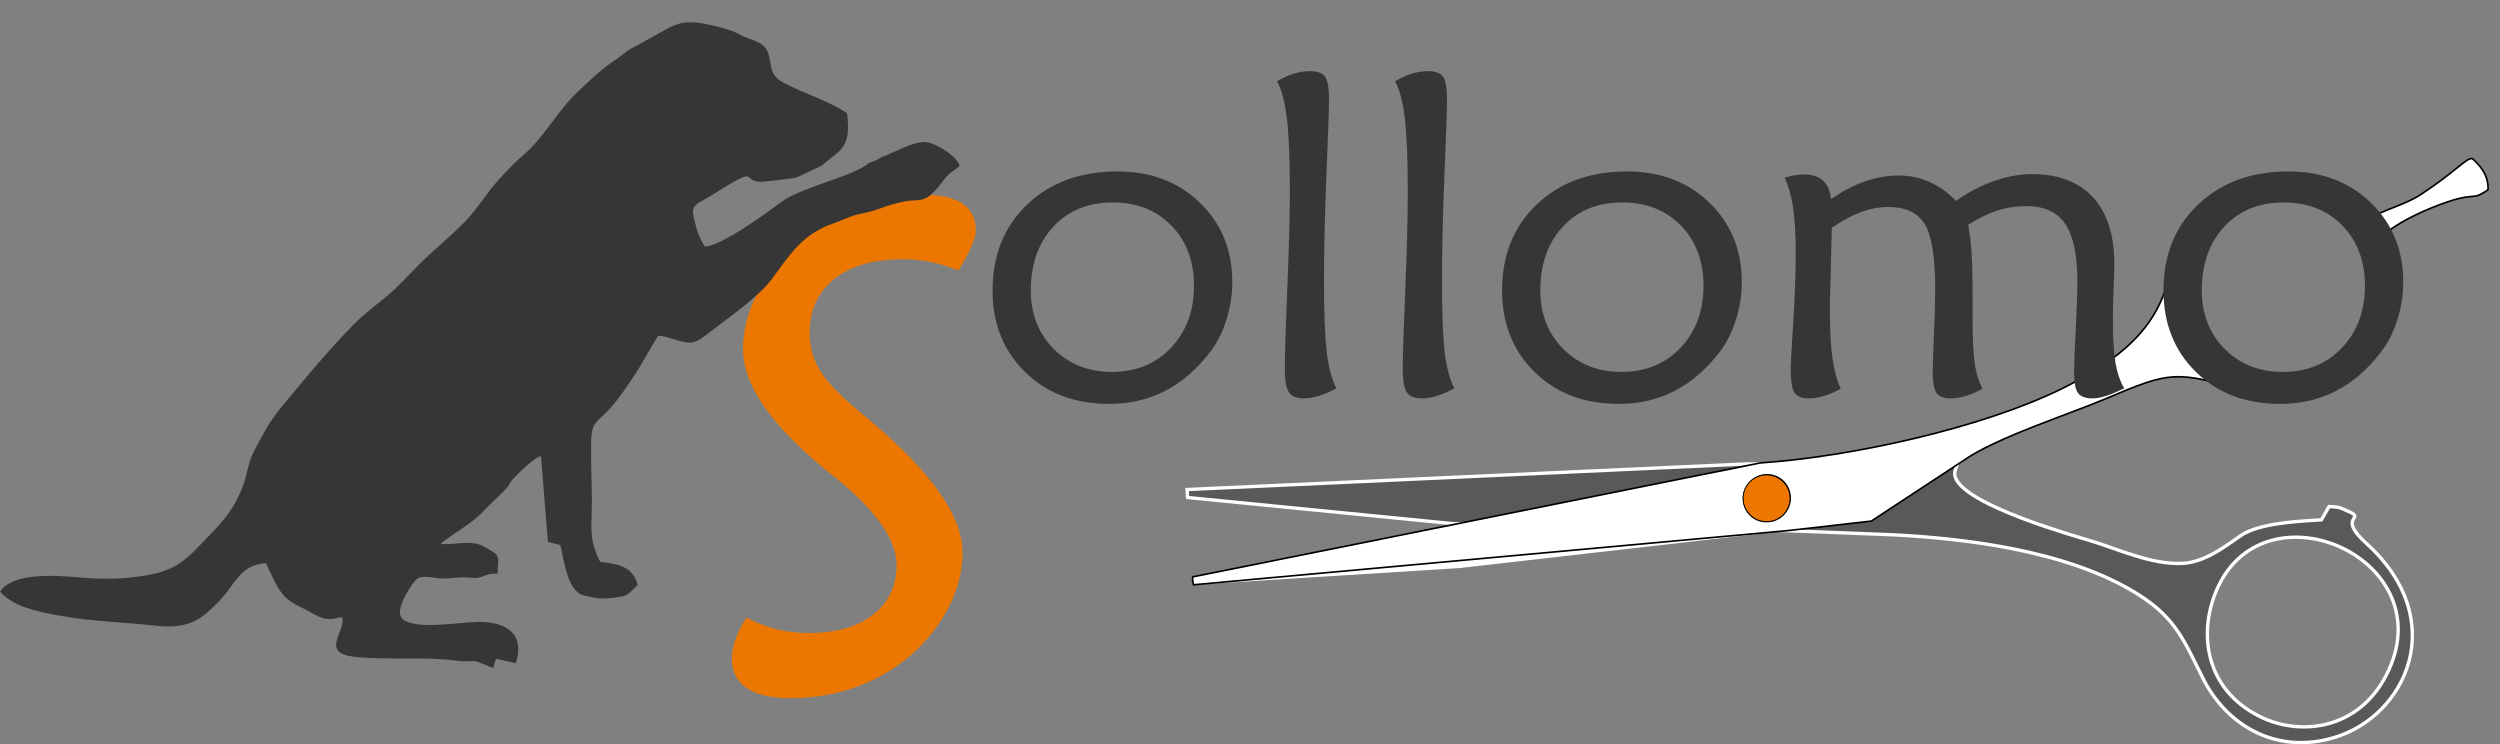 <svg xmlns:xlink="http://www.w3.org/1999/xlink" viewBox="0 0 25402 7562" style="shape-rendering:geometricPrecision; text-rendering:geometricPrecision; image-rendering:optimizeQuality; fill-rule:evenodd; clip-rule:evenodd" version="1.1" height="74.882mm" width="251.545mm" xml:space="preserve" xmlns="http://www.w3.org/2000/svg">
 <rect x="0" y="0" width="25402" height="7562" fill="#808080" stroke="none"/>
 <defs>
  <style type="text/css">
   
    .str3 {stroke:#FEFEFE;stroke-width:34.194}
    .str0 {stroke:black;stroke-width:8.553}
    .str4 {stroke:black;stroke-width:17.097}
    .str2 {stroke:black;stroke-width:7.695}
    .str1 {stroke:black;stroke-width:8.553;stroke-linejoin:round}
    .fil1 {fill:none}
    .fil5 {fill:#ED7700}
    .fil4 {fill:#FEFFFF}
    .fil3 {fill:white}
    .fil6 {fill:#373637}
    .fil2 {fill:#595959}
    .fil0 {fill:#EC7700;fill-rule:nonzero}
    .fil7 {fill:#373637;fill-rule:nonzero}
   
  </style>
 </defs>
 <g id="Schere_x0020_neu">
  <path d="M7584 6275c100,53 202,92 305,119 104,25 213,38 329,38 277,0 494,-62 653,-187 160,-123 239,-292 239,-506 0,-255 -208,-551 -622,-887 -2,-2 -4,-3 -4,-3 -7,-5 -17,-13 -32,-24 -602,-481 -902,-905 -902,-1274 0,-169 37,-336 111,-501 74,-164 180,-315 316,-452 207,-202 429,-356 665,-462 237,-105 480,-158 731,-158 180,0 317,30 407,91 90,60 135,150 135,272 0,41 -15,97 -45,165 -30,69 -73,149 -132,242 -90,-37 -183,-65 -276,-84 -94,-21 -189,-30 -287,-30 -296,0 -528,66 -697,199 -167,135 -251,316 -251,548 0,140 34,266 102,380 69,113 197,248 385,406 27,24 68,57 121,101 630,530 945,977 945,1343 0,140 -25,277 -75,411 -50,135 -125,267 -224,397 -169,216 -380,382 -631,499 -252,118 -524,176 -816,176 -197,0 -346,-34 -447,-103 -101,-68 -151,-169 -151,-302 0,-59 12,-124 37,-192 23,-69 61,-143 111,-222z" class="fil0"></path>
  <path d="M17742 4714c-1894,87 -3787,174 -5680,260l5 81c897,88 1793,177 2690,265l79 2" class="fil1 str0"></path>
  <path d="M18187 5393l1047 41c373,19 795,59 1208,140 466,92 920,237 1281,464 396,249 474,486 673,878 261,491 763,740 1309,582 751,-217 1195,-1203 341,-1975 -307,-278 -8,-247 -172,-321 -123,-56 -105,-48 -209,-55l-77 135c-130,11 -551,18 -774,133 -111,57 -370,302 -647,310 -314,10 -626,-139 -921,-229 -96,-29 -400,-116 -698,-229 -374,-142 -739,-326 -680,-491l20 -62" class="fil1 str1"></path>
  <path d="M22971 7285c-577,-280 -638,-872 -440,-1308 495,-1096 2316,-288 1717,881 -279,546 -858,630 -1277,427z" class="fil1 str1"></path>
  <path d="M14836 5322c1117,23 2234,47 3351,71" class="fil1 str2"></path>
  <path d="M17742 4714c715,0 1431,0 2146,0" class="fil1 str2"></path>
  <path d="M17742 4714l-5680 260 5 81 2690 265 79 2 3351 71 1047 41c373,19 795,59 1208,140 466,92 920,237 1281,464 396,249 474,486 673,878 261,491 763,740 1309,582 751,-217 1195,-1203 341,-1975 -307,-278 -8,-247 -172,-321 -123,-56 -105,-48 -209,-55l-77 135c-130,11 -551,18 -774,133 -111,57 -370,302 -647,310 -314,10 -626,-139 -921,-229 -96,-29 -400,-116 -698,-229 -374,-142 -739,-326 -680,-491l20 -62 -2146 0zm5229 2571c-577,-280 -638,-872 -440,-1308 495,-1096 2316,-288 1717,881 -279,546 -858,630 -1277,427z" class="fil2 str3"></path>
  <polygon points="11242,132 11242,6428 25402,6428 25402,0 9864,0 9864,132" class="fil1"></polygon>
  <path d="M22583 1986c-861,541 -88,1201 -1625,1960 -815,403 -2148,696 -3074,758l-48 10 -3023 607 -2692 540c0,0 -12,15 6,81l2702 -170 3331 -380 854 -97 872 -573 137 -90c356,-215 987,-419 1360,-575 696,-296 712,-284 1454,-85 498,134 809,93 1162,-310 315,-370 256,-696 195,-1141 -13,-100 -38,-79 48,-152 119,-101 326,-201 472,-260 472,-189 373,-47 567,-181 5,-122 -48,-215 -156,-314 -56,-23 -152,115 -528,363 -161,106 -376,152 -554,259 -469,-381 -893,-583 -1460,-250zm-4474 2897c98,86 107,235 21,335 -87,99 -237,109 -335,24 -98,-86 -107,-236 -20,-335 86,-99 236,-110 334,-24zm5870 -1449c-694,1113 -2237,62 -1664,-957 291,-517 925,-611 1325,-365 515,317 594,912 339,1322z" class="fil3"></path>
  <path d="M17775 4907c86,-99 236,-110 334,-24 98,86 107,235 21,335 -87,99 -237,109 -335,24 -98,-86 -107,-236 -20,-335zm-5648 1035c2011,-183 4022,-367 6033,-550 284,-32 569,-65 854,-97 290,-191 581,-382 872,-573l137 -90c356,-215 987,-419 1360,-575 696,-296 712,-284 1454,-85 498,134 809,93 1162,-310 315,-370 256,-696 195,-1141 -13,-100 -38,-79 48,-152 119,-101 326,-201 472,-260 472,-189 373,-47 567,-181 5,-122 -48,-215 -156,-314 -56,-23 -152,115 -528,363 -161,106 -376,152 -554,259 -469,-381 -893,-583 -1460,-250 -861,541 -88,1201 -1625,1960 -815,403 -2148,696 -3074,758l-48 10 -3023 607c-897,180 -1795,360 -2692,540 0,0 -12,15 6,81zm11852 -2508c-694,1113 -2237,62 -1664,-957 291,-517 925,-611 1325,-365 515,317 594,912 339,1322z" class="fil4 str4"></path>
  <ellipse ry="237" rx="238" cy="5063" cx="17950" class="fil5 str2"></ellipse>
 </g>
 <g id="Hund">
  <path d="M4815 6716c28,-2 151,57 195,71l29 -93 201 44c96,-280 -78,-420 -373,-419 -201,2 -565,74 -743,-6 -95,-43 -58,-148 -24,-223 23,-52 99,-185 145,-213 56,-35 178,-1 249,1 88,2 159,-18 255,-10 101,8 102,10 195,-25 39,-14 63,-15 103,-14 18,0 8,-7 10,-40 3,-56 21,-127 -25,-165 -29,-24 -93,-58 -127,-77 -116,-59 -274,-15 -399,-18 -32,0 -33,-2 -5,-24 62,-47 139,-96 204,-142 64,-46 151,-105 202,-165 50,-56 259,-240 272,-283 9,-31 97,-112 123,-137 42,-40 137,-132 195,-143l70 871 126 32c33,113 64,473 240,512 136,30 161,41 322,21 52,-7 100,-12 127,-36 9,-8 90,-80 98,-92 -51,-179 -177,-210 -382,-235 -127,-249 -80,-368 -84,-668 -3,-179 -11,-366 -8,-543 5,-229 59,-196 199,-354 88,-99 170,-224 245,-335 42,-64 70,-113 107,-178 13,-23 125,-214 132,-217 13,-7 100,16 118,22 236,75 242,67 438,-85 172,-132 472,-344 596,-512 190,-259 316,-464 638,-572 85,-28 150,-67 239,-88 81,-19 131,-25 212,-55 93,-36 248,-83 347,-86 107,-2 147,-19 225,-101 32,-33 59,-68 86,-105 70,-95 123,-99 162,-147 -13,-81 -232,-233 -346,-240 -135,-7 -313,107 -438,148l-58 34 -88 34c-120,120 -688,248 -871,385 -120,90 -625,463 -789,459 -72,-121 -73,-146 -111,-294 -35,-134 50,-143 152,-207 540,-343 320,-166 526,-155 29,1 332,-35 365,-44 5,-2 253,-116 265,-127 185,-165 293,-163 250,-526 -191,-129 -428,-195 -649,-312 -154,-81 -108,-190 -162,-322 -54,-104 -168,-105 -268,-160 -63,-35 -101,-48 -172,-68 -112,-33 -298,-78 -413,-57 -48,8 -87,23 -130,43 -39,18 -80,44 -121,65 -67,35 -129,74 -198,110 -44,22 -83,42 -124,70 -39,28 -69,56 -110,83 -154,103 -262,207 -394,334 -212,201 -325,448 -556,645 -76,64 -169,162 -237,237 -132,143 -217,300 -356,441 -141,142 -298,269 -443,412 -118,116 -216,231 -344,337 -114,95 -227,178 -332,283 -266,271 -520,578 -762,873 -99,121 -179,274 -252,413 -64,122 -66,216 -110,342 -105,299 -263,429 -473,651 -192,203 -348,257 -621,291 -225,28 -408,20 -632,1 -198,-17 -626,-44 -748,150 144,154 361,197 606,243 322,59 652,66 978,102 199,22 369,2 523,-136 84,-76 150,-137 216,-229 109,-152 178,-255 380,-270 48,101 98,228 167,313 74,92 173,122 272,178 85,49 165,95 266,70 28,-7 44,-16 73,-7 24,150 -229,357 122,397 183,21 407,16 594,17 159,1 289,2 448,23 70,9 99,7 170,2z" class="fil6"></path>
 </g>
 <g id="Internet-Ebene">
  <path d="M11298 3779c244,0 444,-81 600,-245 156,-164 234,-374 234,-630 0,-250 -76,-454 -229,-611 -154,-158 -352,-236 -597,-236 -248,0 -449,81 -602,245 -153,164 -230,380 -230,650 0,239 78,438 233,594 156,155 352,233 591,233zm-27 325c-351,0 -635,-108 -855,-324 -220,-215 -331,-492 -331,-829 0,-359 118,-650 353,-874 235,-223 540,-335 916,-335 339,0 619,106 838,318 220,213 329,482 329,807 0,131 -21,261 -62,389 -41,128 -97,237 -168,327 -135,174 -287,304 -456,391 -170,86 -358,130 -564,130zm2308 -158c-64,35 -123,60 -179,77 -54,17 -107,25 -155,25 -72,0 -122,-21 -149,-63 -27,-40 -41,-118 -41,-233 0,-144 8,-416 25,-818 17,-402 26,-733 26,-994 0,-323 -10,-567 -30,-734 -20,-167 -53,-294 -100,-381 60,-35 119,-61 174,-78 56,-16 109,-24 159,-24 75,0 127,18 154,56 27,38 41,115 41,231 0,96 -9,350 -26,760 -17,410 -25,771 -25,1084 0,334 9,579 29,732 19,154 51,274 97,360zm1199 0c-65,35 -123,60 -179,77 -55,17 -107,25 -155,25 -72,0 -123,-21 -150,-63 -27,-40 -41,-118 -41,-233 0,-144 9,-416 26,-818 17,-402 25,-733 25,-994 0,-323 -10,-567 -29,-734 -20,-167 -53,-294 -100,-381 60,-35 119,-61 174,-78 56,-16 109,-24 159,-24 75,0 127,18 154,56 27,38 41,115 41,231 0,96 -9,350 -26,760 -17,410 -25,771 -25,1084 0,334 9,579 28,732 20,154 52,274 98,360zm1697 -167c244,0 445,-81 600,-245 156,-164 234,-374 234,-630 0,-250 -76,-454 -229,-611 -154,-158 -352,-236 -597,-236 -248,0 -449,81 -602,245 -153,164 -230,380 -230,650 0,239 78,438 233,594 156,155 352,233 591,233zm-27 325c-351,0 -635,-108 -855,-324 -220,-215 -331,-492 -331,-829 0,-359 118,-650 353,-874 235,-223 540,-335 916,-335 339,0 619,106 839,318 219,213 328,482 328,807 0,131 -20,261 -62,389 -41,128 -97,237 -168,327 -135,174 -287,304 -456,391 -170,86 -358,130 -564,130zm1686 -2298c35,-12 68,-20 100,-25 32,-5 66,-8 100,-8 81,0 145,22 192,64 46,44 72,105 78,186 119,-81 235,-142 349,-181 114,-39 227,-59 340,-59 110,0 213,22 310,65 98,43 188,107 272,193 120,-85 246,-152 381,-200 135,-48 265,-72 389,-72 270,0 477,79 622,236 143,157 216,380 216,673 0,42 -2,126 -7,251 -5,125 -7,230 -7,314 0,194 9,344 27,449 19,104 48,189 89,254 -76,36 -138,63 -189,78 -50,16 -96,24 -135,24 -71,0 -119,-18 -146,-53 -27,-36 -40,-104 -40,-207 0,-94 6,-244 17,-450 10,-207 16,-365 16,-476 0,-271 -41,-467 -124,-588 -82,-120 -214,-180 -396,-180 -100,0 -196,14 -288,44 -94,29 -193,78 -301,145 16,93 27,189 34,289 6,101 10,240 10,420l0 237c0,208 7,363 22,465 15,102 42,187 79,257 -66,34 -125,59 -176,75 -51,14 -101,22 -149,22 -68,0 -115,-19 -142,-56 -26,-38 -39,-108 -39,-209 0,-54 4,-177 12,-367 9,-191 13,-354 13,-490 0,-320 -36,-537 -107,-651 -72,-115 -195,-172 -369,-172 -92,0 -186,18 -281,53 -95,36 -192,89 -293,159 -3,126 -7,286 -12,481 -6,195 -8,316 -8,363 0,200 9,363 27,485 18,123 46,225 84,307 -63,33 -121,58 -174,73 -52,16 -104,24 -155,24 -69,0 -116,-19 -142,-59 -25,-39 -38,-122 -38,-247 0,-36 8,-186 25,-448 17,-263 26,-509 26,-737 0,-179 -10,-330 -27,-450 -19,-121 -47,-221 -85,-301zm5062 1973c244,0 444,-81 600,-245 156,-164 234,-374 234,-630 0,-250 -76,-454 -229,-611 -154,-158 -352,-236 -597,-236 -248,0 -449,81 -603,245 -152,164 -229,380 -229,650 0,239 78,438 233,594 155,155 352,233 591,233zm-27 325c-351,0 -636,-108 -856,-324 -220,-215 -330,-492 -330,-829 0,-359 117,-650 353,-874 235,-223 540,-335 916,-335 339,0 618,106 838,318 220,213 329,482 329,807 0,131 -21,261 -62,389 -41,128 -98,237 -169,327 -134,174 -286,304 -455,391 -170,86 -358,130 -564,130z" class="fil7"></path>
 </g>
</svg>
